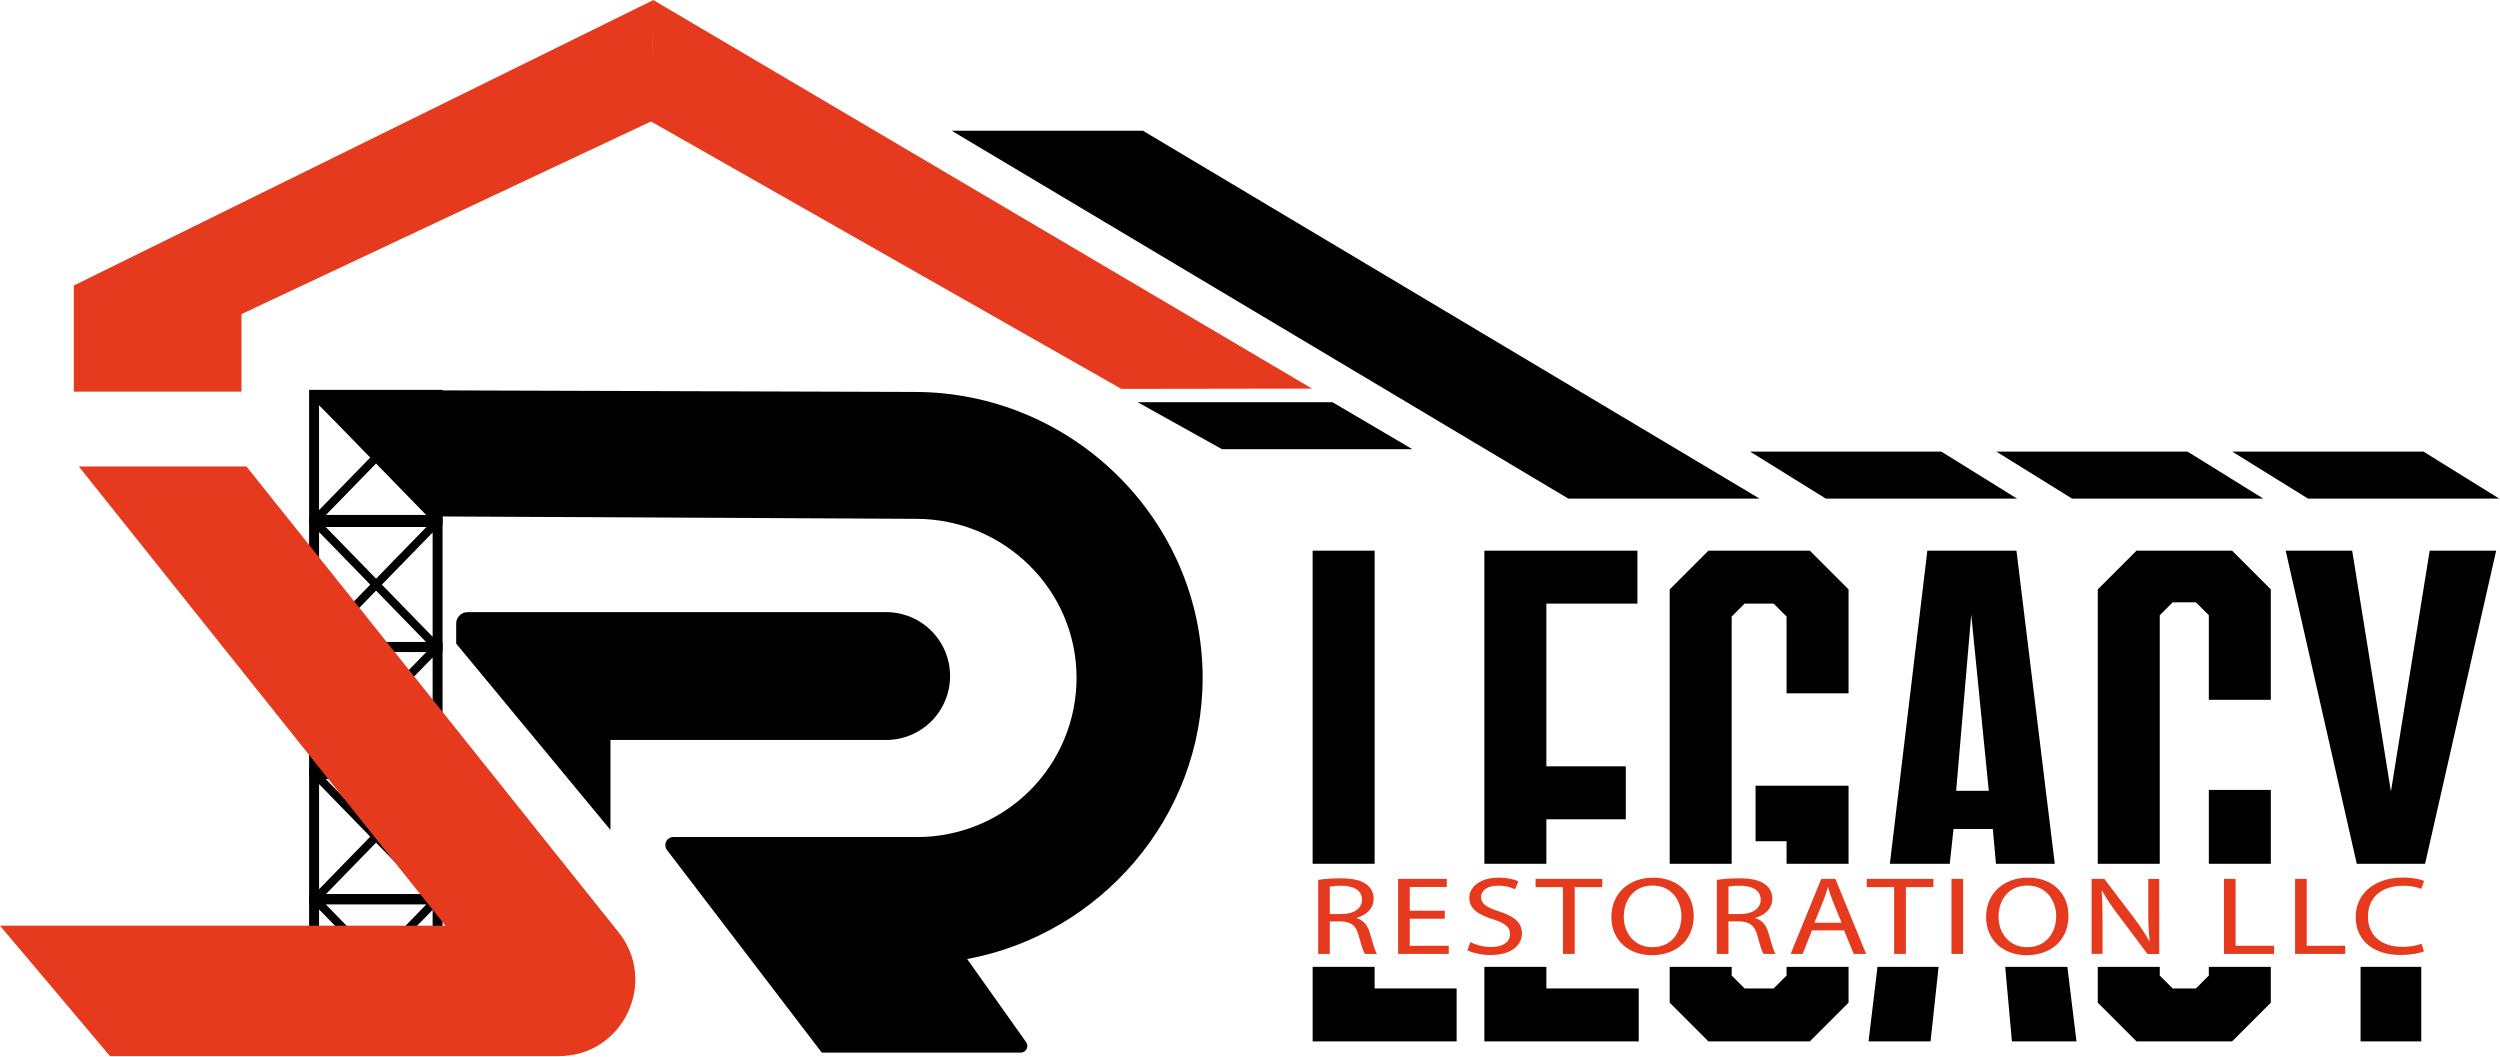 <?xml version="1.0" encoding="UTF-8"?> <svg xmlns="http://www.w3.org/2000/svg" width="1639" height="693" viewBox="0 0 1639 693" fill="none"><path d="M158.33 186.92H48.41V256.75H158.33V186.92Z" fill="#E63A1E"></path><path d="M283.851 338.55L205.441 261.89C205.007 261.309 204.745 260.618 204.682 259.896C204.62 259.173 204.76 258.447 205.088 257.8C205.415 257.153 205.916 256.61 206.535 256.232C207.153 255.854 207.865 255.656 208.591 255.66L599.521 256.96C703.061 256.96 788.44 340.9 788.44 444.45C788.44 536.18 721.11 612.52 634.07 628.74L672.721 683.22C673.183 683.871 673.458 684.637 673.514 685.434C673.57 686.231 673.406 687.028 673.039 687.737C672.673 688.447 672.118 689.042 671.435 689.457C670.753 689.872 669.969 690.091 669.171 690.09H538.771L437.251 557.24C436.657 556.453 436.295 555.516 436.205 554.534C436.115 553.552 436.301 552.564 436.741 551.682C437.182 550.8 437.86 550.058 438.699 549.54C439.538 549.022 440.505 548.749 441.491 548.75H601.491C615.192 548.75 628.76 546.05 641.418 540.805C654.076 535.56 665.577 527.872 675.263 518.18C684.949 508.489 692.63 496.984 697.868 484.323C703.106 471.661 705.798 458.092 705.791 444.39C705.791 386.64 658.241 340.14 600.491 340.14L283.841 338.56" fill="black"></path><path d="M580.98 401.31H306.53C304.553 401.313 302.658 402.1 301.262 403.499C299.865 404.897 299.08 406.793 299.08 408.77V421.96L400.22 544.12V485.12H580.98C592.088 485.12 602.742 480.708 610.597 472.854C618.453 465.001 622.867 454.348 622.87 443.24C622.875 437.736 621.796 432.284 619.693 427.197C617.59 422.11 614.505 417.488 610.615 413.594C606.725 409.699 602.105 406.61 597.02 404.503C591.935 402.395 586.485 401.31 580.98 401.31Z" fill="black"></path><path d="M202.65 255.6V344.23H290.14V255.6H202.65ZM242.72 299.96L209.16 334.43V265.53L242.72 299.96ZM213.53 262.17H279.53L246.53 296.05L213.53 262.17ZM246.53 303.87L279.36 337.58H213.72L246.53 303.87ZM250.33 299.96L283.61 265.78V334.14L250.33 299.96Z" fill="black"></path><path d="M202.65 338.89V427.51H290.14V338.89H202.65ZM242.74 383.29L209.18 417.75V348.82L242.74 383.29ZM213.55 345.5H279.55L246.55 379.38L213.55 345.5ZM246.55 387.19L279.37 420.96H213.72L246.55 387.19ZM250.35 383.29L283.63 349.11V417.46L250.35 383.29Z" fill="black"></path><path d="M202.65 420.84V509.47H290.14V420.84H202.65ZM242.74 465.24L209.18 499.71V430.77L242.74 465.24ZM213.55 427.45H279.55L246.55 461.33L213.55 427.45ZM246.55 469.15L279.38 502.86H213.72L246.55 469.15ZM250.35 465.24L283.63 431.06V499.42L250.35 465.24Z" fill="black"></path><path d="M202.65 504.13V592.75H290.14V504.13H202.65ZM242.72 548.52L209.18 582.96V514.06L242.72 548.52ZM213.53 510.74H279.53L246.53 544.62L213.53 510.74ZM246.53 552.43L279.36 586.15H213.72L246.53 552.43ZM250.33 548.52L283.61 514.35V582.7L250.33 548.52Z" fill="black"></path><path d="M202.65 586.27V674.9H290.14V586.27H202.65ZM242.74 630.67L209.18 665.14V596.2L242.74 630.67ZM213.55 592.88H279.55L246.55 626.76L213.55 592.88ZM246.55 634.57L279.38 668.29H213.72L246.55 634.57ZM250.35 630.67L283.63 596.49V664.84L250.35 630.67Z" fill="black"></path><path d="M72.09 692.38L0 606.86H292L51.64 305.8H161.54L404.95 610.46C431.95 643.07 408.76 692.38 366.42 692.38H72.09Z" fill="#E63A1E"></path><path d="M427.102 79.49L428.422 0L48.932 186.93L50.252 256.75L427.102 79.49Z" fill="#E63A1E"></path><path d="M426.521 79.49L428.252 0L860.182 254.77L735.161 254.96L426.521 79.49Z" fill="#E63A1E"></path><path d="M925.942 294.49H801.122L745.852 263.68H873.562L925.942 294.49Z" fill="black"></path><path d="M1153.56 326.88H1028.17L623.92 85.71H749.31L1153.56 326.88Z" fill="black"></path><path d="M1322.37 326.88H1196.99L1147.34 296.07H1272.73L1322.37 326.88Z" fill="black"></path><path d="M1483.81 326.88H1358.43L1308.78 296.07H1434.16L1483.81 326.88Z" fill="black"></path><path d="M1638.48 326.88H1513.1L1463.45 296.07H1588.83L1638.48 326.88Z" fill="black"></path><path d="M1211.91 515.11H1150.95V551.51H1171.27V566.29H1211.91V515.11Z" fill="black"></path><path d="M1488.76 517.87H1448.12V566.29H1488.76V517.87Z" fill="black"></path><path d="M860.57 682.74H954.96V648.03H901.2V633.87H860.57V682.74Z" fill="black"></path><path d="M901.201 361.02H860.561V566.29H901.201V361.02Z" fill="black"></path><path d="M1013.8 537.12H1065.87V502.41H1013.8V395.73H1073.49V361.02H973.16V566.29H1013.8V537.12Z" fill="black"></path><path d="M973.16 682.74H1074.34V648.03H1013.8V633.87H973.16V682.74Z" fill="black"></path><path d="M1135.29 404.2L1143.76 395.73H1162.8L1171.27 404.2V454.57H1211.91V386.42L1186.51 361.02H1120.05L1094.65 386.42V566.29H1135.29V404.2Z" fill="black"></path><path d="M1171.27 639.56L1162.8 648.03H1143.76L1135.29 639.56V633.87H1094.65V657.34L1120.05 682.74H1186.51L1211.91 657.34V633.87H1171.27V639.56Z" fill="black"></path><path d="M1319.01 682.74H1361.34L1355.36 633.87H1314.61L1319.01 682.74Z" fill="black"></path><path d="M1225.03 682.74H1265.67L1270.94 633.87H1230.88L1225.03 682.74Z" fill="black"></path><path d="M1280.72 543.51H1306.49L1308.55 566.29H1347.11L1321.99 361.02H1263.57L1238.99 566.29H1278.26L1280.72 543.51ZM1292.34 402.96L1303.85 518.45H1282.45L1292.34 402.96Z" fill="black"></path><path d="M1415.94 403.35L1424.41 394.88H1439.65L1448.11 403.35V458.81H1488.75V386.42L1463.35 361.02H1400.7L1375.3 386.42V566.29H1415.94V403.35Z" fill="black"></path><path d="M1448.11 639.56L1439.65 648.03H1424.41L1415.94 639.56V633.87H1375.3V657.34L1400.7 682.74H1463.35L1488.75 657.34V633.87H1448.11V639.56Z" fill="black"></path><path d="M1636.49 361.02H1592.89L1567.49 518.92L1542.09 361.02H1498.49L1545.09 566.29H1589.89L1636.49 361.02Z" fill="black"></path><path d="M1587.38 633.87H1547.59V682.74H1587.38V633.87Z" fill="black"></path><path d="M889.431 601.96V601.74C895.651 599.99 900.561 595.68 900.561 589.19C900.59 587.373 900.182 585.576 899.373 583.95C898.564 582.323 897.377 580.914 895.911 579.84C892.231 577.07 886.971 575.84 878.821 575.84C873.926 575.794 869.035 576.128 864.191 576.84V625.38H871.811V604.07H879.001C885.921 604.29 889.081 606.84 890.831 613.63C892.501 619.76 893.831 624 894.831 625.38H902.711C901.491 623.49 900.081 618.74 898.161 611.88C896.721 606.77 893.991 603.27 889.431 601.96ZM879.611 599.26H871.811V581.26C874.299 580.815 876.825 580.62 879.351 580.68C887.411 580.75 892.931 583.53 892.931 589.88C892.931 595.53 887.721 599.25 879.611 599.25V599.26Z" fill="#E63A1E"></path><path d="M1150.8 601.96V601.74C1157.03 599.99 1161.94 595.68 1161.94 589.19C1161.97 587.373 1161.56 585.576 1160.75 583.95C1159.94 582.323 1158.76 580.914 1157.29 579.84C1153.61 577.07 1148.35 575.84 1140.2 575.84C1135.3 575.794 1130.41 576.129 1125.56 576.84V625.38H1133.19V604.07H1140.37C1147.3 604.29 1150.45 606.84 1152.21 613.63C1153.87 619.76 1155.21 624 1156.15 625.38H1164.04C1162.81 623.49 1161.41 618.74 1159.48 611.88C1158.08 606.77 1155.36 603.27 1150.8 601.96ZM1140.99 599.26H1133.19V581.26C1135.67 580.814 1138.2 580.62 1140.72 580.68C1148.79 580.75 1154.31 583.53 1154.31 589.88C1154.31 595.53 1149.14 599.25 1140.99 599.25V599.26Z" fill="#E63A1E"></path><path d="M1194.02 576.18L1173.94 625.38H1181.83L1187.97 609.91H1208.97L1215.28 625.38H1223.43L1203.27 576.18H1194.02ZM1189.55 604.94L1195.33 590.71C1196.47 587.71 1197.43 584.71 1198.33 581.8H1198.51C1199.38 584.65 1200.26 587.57 1201.57 590.8L1207.36 604.96L1189.55 604.94Z" fill="#E63A1E"></path><path d="M924.232 602.32H947.192V597.06H924.232V581.51H948.512V576.18H916.602V625.38H949.822V620.05H924.232V602.32Z" fill="#E63A1E"></path><path d="M982.721 597.5C974.571 594.87 970.971 592.61 970.971 588.01C970.971 584.65 974.041 580.64 982.111 580.64C985.97 580.616 989.791 581.41 993.321 582.97L995.431 577.79C992.801 576.55 988.431 575.38 982.371 575.38C970.891 575.38 963.261 581.07 963.261 588.74C963.261 595.67 969.261 599.83 978.861 602.68C986.861 605.24 989.991 607.86 989.991 612.46C989.991 617.46 985.441 620.86 977.641 620.86C972.897 620.843 968.218 619.745 963.961 617.65L962.031 622.97C965.191 624.73 971.411 626.11 977.111 626.11C991.051 626.11 997.791 619.54 997.791 611.95C997.721 604.73 992.721 600.71 982.721 597.5Z" fill="#E63A1E"></path><path d="M1006.71 581.59H1024.67V625.38H1032.39V581.59H1050.44V576.18H1006.71V581.59Z" fill="#E63A1E"></path><path d="M1083.84 575.38C1068.06 575.38 1056.41 585.6 1056.41 601.22C1056.41 616.11 1067.41 626.22 1082.96 626.22C1098.04 626.22 1110.4 617.22 1110.4 600.3C1110.4 585.67 1099.97 575.38 1083.84 575.38ZM1083.4 621C1071.4 621 1064.56 611.59 1064.56 601.07C1064.56 590.27 1070.87 580.56 1083.49 580.56C1096.11 580.56 1102.33 590.78 1102.33 600.56C1102.33 611.73 1095.5 620.96 1083.4 620.96V621Z" fill="#E63A1E"></path><path d="M1223.82 581.59H1241.79V625.38H1249.5V581.59H1267.55V576.18H1223.82V581.59Z" fill="#E63A1E"></path><path d="M1287.02 576.18H1279.39V625.38H1287.02V576.18Z" fill="#E63A1E"></path><path d="M1329.52 575.38C1313.75 575.38 1302.09 585.6 1302.09 601.22C1302.09 616.11 1313.09 626.22 1328.65 626.22C1343.72 626.22 1356.08 617.22 1356.08 600.3C1356.08 585.67 1345.65 575.38 1329.52 575.38ZM1329.09 621C1317.09 621 1310.24 611.59 1310.24 601.07C1310.24 590.27 1316.55 580.56 1329.17 580.56C1341.79 580.56 1348.02 590.78 1348.02 600.56C1348.02 611.73 1341.18 620.96 1329.09 620.96V621Z" fill="#E63A1E"></path><path d="M1408.41 596.77C1408.32 603.521 1408.62 610.272 1409.29 616.99L1409.11 617.06C1405.96 611.482 1402.42 606.135 1398.51 601.06L1379.57 576.17H1371.25V625.37H1378.43V604.37C1378.43 596.19 1378.26 590.28 1377.82 584.08L1378.08 584C1381.4 589.712 1385.09 595.2 1389.13 600.43L1407.88 625.43H1415.6V576.23H1408.41V596.77Z" fill="#E63A1E"></path><path d="M1465.65 576.18H1458.02V625.38H1490.89V620.05H1465.65V576.18Z" fill="#E63A1E"></path><path d="M1512.28 576.18H1504.65V625.38H1537.52V620.05H1512.28V576.18Z" fill="#E63A1E"></path><path d="M1575.47 580.71C1579.53 580.626 1583.58 581.304 1587.39 582.71L1589.23 577.53C1587.23 576.65 1582.57 575.34 1575.23 575.34C1556.91 575.34 1544.38 585.78 1544.38 601.18C1544.38 617.31 1556.91 626.07 1573.56 626.07C1580.75 626.07 1586.36 624.91 1589.16 623.74L1587.59 618.74C1583.59 620.136 1579.38 620.813 1575.14 620.74C1560.77 620.74 1552.44 613.01 1552.44 600.96C1552.42 588.08 1561.62 580.71 1575.47 580.71Z" fill="#E63A1E"></path></svg> 